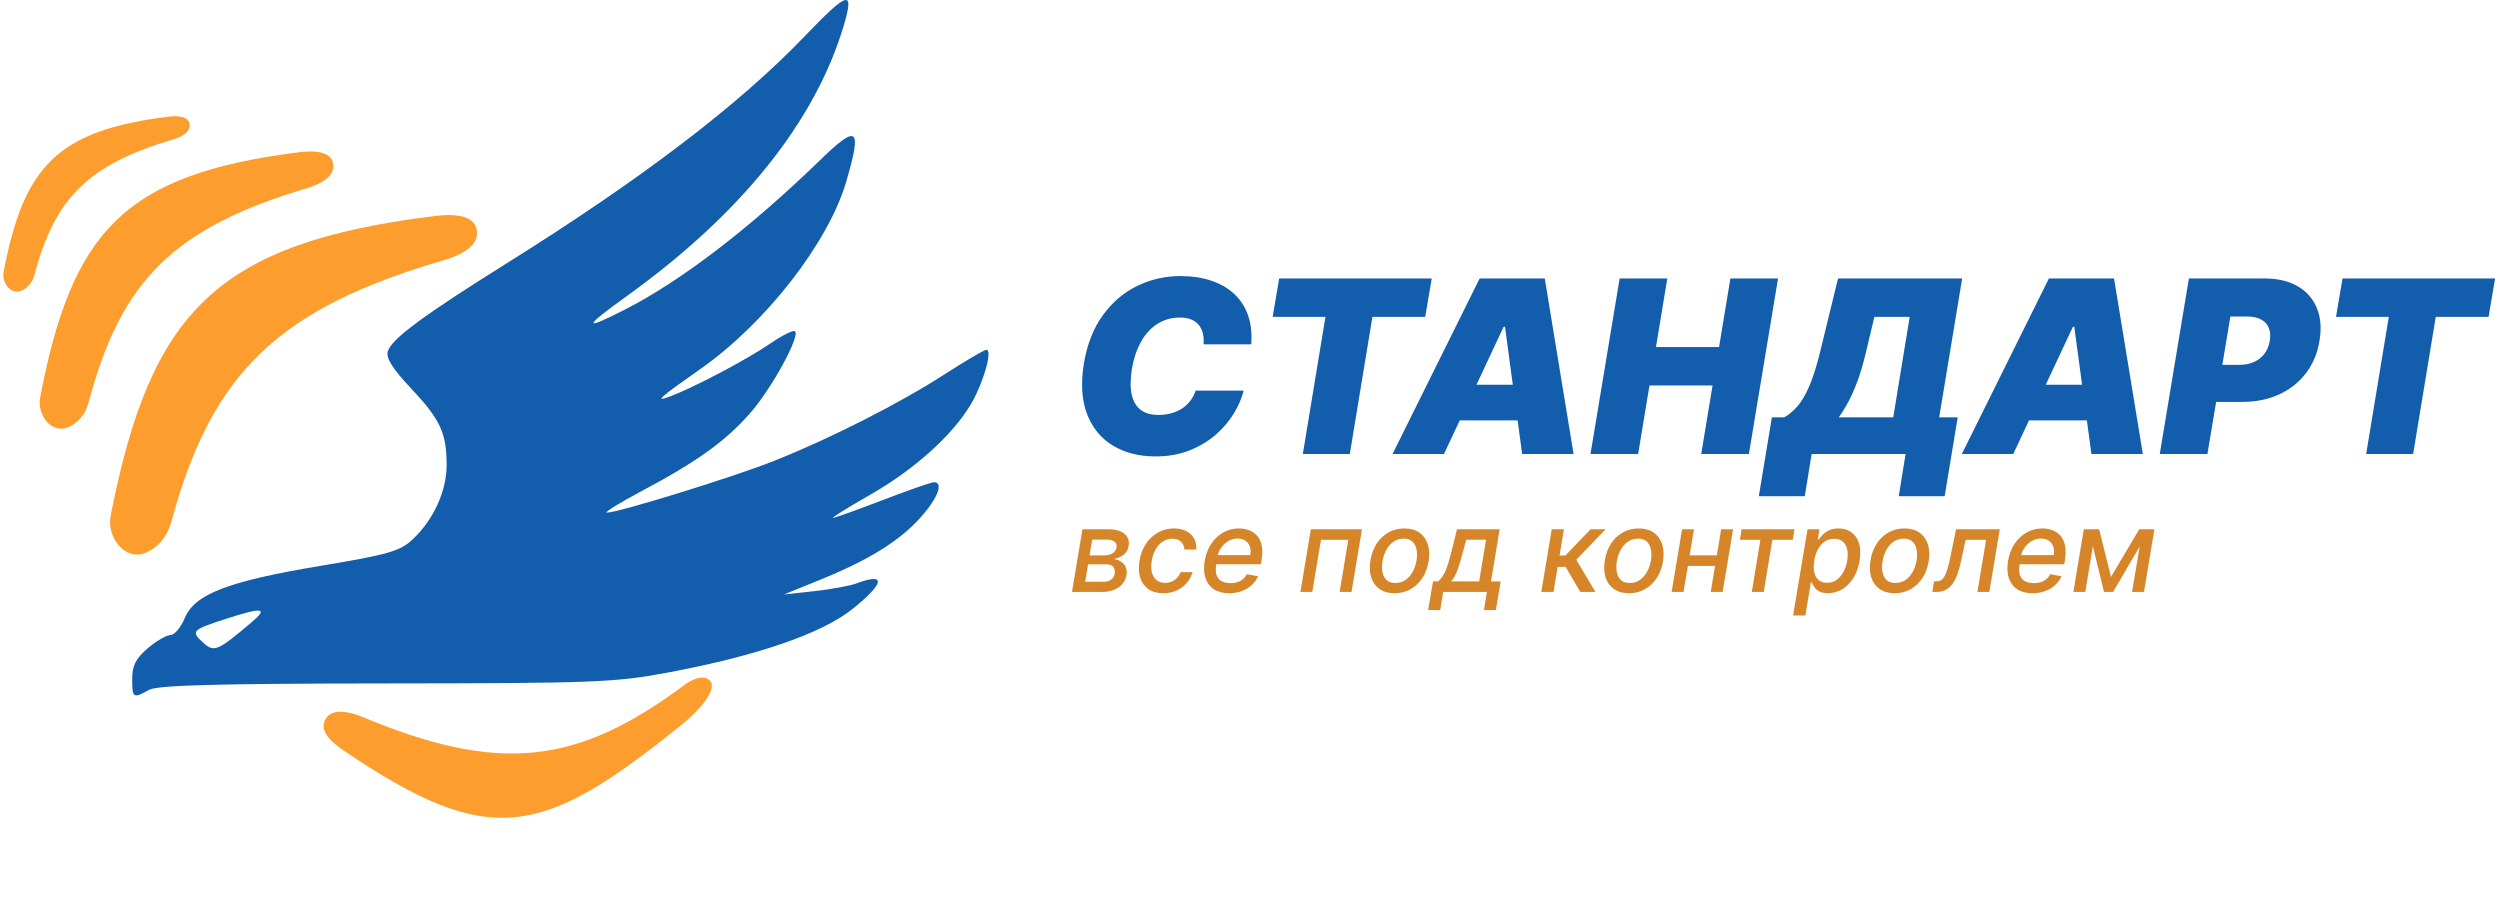 <svg width="435" height="159" viewBox="0 0 435 159" fill="none" xmlns="http://www.w3.org/2000/svg">
<path fill-rule="evenodd" clip-rule="evenodd" d="M140.065 6.257C128.556 18.259 111.684 31.113 88.003 45.918C73.702 54.858 68.168 58.953 67.491 61.095C67.119 62.27 68.256 64.108 71.462 67.512C76.609 72.978 77.713 75.342 77.713 80.895C77.713 85.438 75.471 90.37 71.838 93.818C69.649 95.895 67.621 96.482 55.895 98.436C39.674 101.14 33.886 103.36 32.144 107.549C31.47 109.169 30.359 110.494 29.674 110.494C28.99 110.494 27.209 111.526 25.715 112.788C23.66 114.525 23 115.819 23 118.106C23 121.473 23.179 121.592 25.926 120.04C27.367 119.227 37.759 118.943 67.124 118.918C103.761 118.887 107.081 118.754 116.64 116.941C131.928 114.042 142.954 110.231 148.267 106.014C153.937 101.512 154.272 99.543 149.031 101.512C147.907 101.934 144.605 102.54 141.693 102.859L136.398 103.439L142.575 100.936C151.122 97.473 156.472 94.164 160.168 90.055C163.168 86.719 164.239 83.904 162.507 83.904C162.063 83.904 158.058 85.3 153.606 87.007C149.155 88.713 145.258 90.109 144.948 90.109C144.637 90.109 147.551 88.298 151.421 86.084C159.207 81.633 165.898 75.585 169.032 70.167C171.176 66.46 172.742 60.86 171.635 60.86C171.281 60.86 167.973 62.802 164.284 65.176C156.378 70.263 144.493 76.292 134.633 80.215C127.633 82.999 107.434 89.246 105.589 89.197C105.061 89.182 107.806 87.485 111.689 85.426C121.258 80.35 126.261 76.75 130.557 71.849C134.256 67.628 139.237 58.541 138.343 57.643C138.07 57.369 136.13 58.327 134.033 59.771C130.118 62.467 120.874 67.357 116.69 68.943C113.785 70.044 114.542 69.354 121.921 64.169C133.252 56.209 144.129 42.225 147.243 31.612C150.034 22.099 149.258 21.486 142.603 27.945C130.466 39.724 118.462 48.909 108.723 53.871C101.329 57.638 101.446 56.998 109.169 51.441C129.034 37.147 141.901 21.063 146.842 4.351C148.686 -1.881 147.566 -1.567 140.065 6.257ZM43.738 108.31C37.802 113.33 37.26 113.555 35.326 111.797C33.178 109.846 33.418 109.591 39.151 107.732C45.729 105.599 46.787 105.732 43.738 108.31Z" fill="#135EAC"/>
<path d="M186.526 103L188.344 92.091H192.861C194.087 92.091 195.018 92.354 195.652 92.879C196.291 93.405 196.535 94.113 196.384 95.003C196.279 95.647 195.991 96.156 195.517 96.53C195.044 96.899 194.466 97.148 193.784 97.276C194.258 97.332 194.679 97.479 195.048 97.716C195.418 97.948 195.692 98.263 195.872 98.66C196.052 99.053 196.099 99.52 196.014 100.06C195.915 100.637 195.678 101.149 195.304 101.594C194.93 102.034 194.44 102.38 193.834 102.631C193.232 102.877 192.534 103 191.739 103H186.526ZM188.82 101.224H192.037C192.567 101.224 193.003 101.099 193.344 100.848C193.685 100.592 193.886 100.251 193.947 99.825C194.037 99.314 193.955 98.914 193.699 98.625C193.448 98.336 193.064 98.192 192.548 98.192H189.331L188.82 101.224ZM189.58 96.636H192.122C192.52 96.636 192.873 96.579 193.18 96.466C193.488 96.352 193.737 96.191 193.926 95.983C194.116 95.77 194.234 95.519 194.281 95.23C194.357 94.813 194.239 94.487 193.926 94.25C193.618 94.008 193.164 93.888 192.562 93.888H190.041L189.58 96.636ZM202.413 103.22C201.353 103.22 200.484 102.981 199.807 102.503C199.13 102.02 198.659 101.355 198.393 100.507C198.128 99.66 198.086 98.689 198.266 97.595C198.446 96.487 198.813 95.51 199.366 94.662C199.925 93.81 200.624 93.144 201.462 92.666C202.304 92.188 203.24 91.949 204.267 91.949C205.096 91.949 205.808 92.103 206.405 92.41C207.001 92.713 207.454 93.14 207.761 93.689C208.069 94.238 208.202 94.88 208.159 95.614H206.092C206.059 95.102 205.87 94.662 205.524 94.293C205.179 93.923 204.67 93.739 203.997 93.739C203.405 93.739 202.861 93.895 202.364 94.207C201.866 94.515 201.447 94.956 201.107 95.528C200.766 96.097 200.534 96.769 200.411 97.546C200.278 98.341 200.285 99.028 200.432 99.605C200.579 100.183 200.848 100.63 201.241 100.947C201.634 101.265 202.129 101.423 202.726 101.423C203.133 101.423 203.512 101.35 203.862 101.203C204.217 101.052 204.53 100.836 204.8 100.557C205.074 100.277 205.287 99.941 205.439 99.548H207.513C207.309 100.254 206.968 100.884 206.49 101.438C206.017 101.991 205.434 102.427 204.743 102.744C204.052 103.062 203.275 103.22 202.413 103.22ZM213.868 103.22C212.797 103.22 211.912 102.991 211.211 102.531C210.515 102.067 210.028 101.416 209.748 100.578C209.469 99.735 209.424 98.748 209.613 97.617C209.798 96.499 210.17 95.514 210.728 94.662C211.287 93.81 211.983 93.144 212.816 92.666C213.654 92.188 214.58 91.949 215.593 91.949C216.209 91.949 216.789 92.051 217.333 92.254C217.883 92.458 218.349 92.778 218.733 93.213C219.116 93.649 219.381 94.215 219.528 94.91C219.68 95.602 219.675 96.442 219.514 97.432L219.393 98.185H210.714L210.963 96.594H217.554C217.653 96.035 217.627 95.54 217.475 95.109C217.324 94.674 217.064 94.331 216.694 94.079C216.33 93.829 215.87 93.703 215.316 93.703C214.748 93.703 214.218 93.852 213.725 94.151C213.233 94.449 212.821 94.83 212.49 95.294C212.163 95.753 211.957 96.227 211.872 96.715L211.623 98.171C211.5 98.966 211.521 99.605 211.687 100.088C211.858 100.571 212.156 100.921 212.582 101.139C213.008 101.357 213.541 101.466 214.18 101.466C214.592 101.466 214.973 101.409 215.324 101.295C215.679 101.177 215.993 101.004 216.268 100.777C216.543 100.545 216.772 100.256 216.957 99.91L218.903 100.273C218.643 100.865 218.269 101.383 217.781 101.828C217.293 102.268 216.718 102.612 216.055 102.858C215.397 103.099 214.668 103.22 213.868 103.22ZM226.272 103L228.09 92.091H236.982L235.164 103H233.09L234.603 93.923H229.851L228.338 103H226.272ZM242.667 103.22C241.63 103.22 240.764 102.983 240.068 102.51C239.372 102.032 238.882 101.364 238.598 100.507C238.318 99.645 238.271 98.644 238.456 97.503C238.636 96.385 238.998 95.41 239.542 94.577C240.092 93.743 240.778 93.097 241.602 92.638C242.431 92.178 243.351 91.949 244.365 91.949C245.402 91.949 246.266 92.188 246.957 92.666C247.653 93.144 248.143 93.814 248.427 94.676C248.711 95.538 248.761 96.542 248.576 97.688C248.396 98.796 248.029 99.766 247.475 100.599C246.926 101.428 246.24 102.072 245.416 102.531C244.592 102.991 243.676 103.22 242.667 103.22ZM242.788 101.438C243.47 101.438 244.064 101.258 244.571 100.898C245.082 100.538 245.499 100.06 245.821 99.463C246.143 98.867 246.363 98.213 246.481 97.503C246.59 96.816 246.588 96.189 246.474 95.621C246.365 95.048 246.128 94.588 245.764 94.243C245.399 93.897 244.893 93.724 244.244 93.724C243.562 93.724 242.963 93.907 242.447 94.271C241.936 94.631 241.519 95.112 241.197 95.713C240.88 96.314 240.664 96.97 240.551 97.68C240.442 98.362 240.442 98.99 240.551 99.562C240.66 100.131 240.896 100.585 241.261 100.926C241.626 101.267 242.135 101.438 242.788 101.438ZM248.496 106.146L249.342 101.161H250.222C250.483 100.952 250.715 100.704 250.918 100.415C251.127 100.126 251.318 99.783 251.494 99.385C251.669 98.987 251.837 98.523 251.998 97.993C252.164 97.458 252.334 96.847 252.509 96.16L253.518 92.091H260.933L259.441 101.161H261.124L260.279 106.146H258.205L258.717 103H251.117L250.599 106.146H248.496ZM252.495 101.161H257.374L258.567 93.909H255.123L254.519 96.16C254.226 97.306 253.925 98.301 253.617 99.144C253.314 99.981 252.94 100.654 252.495 101.161ZM268.186 103L270.004 92.091H272.127L271.36 96.665H272.383L276.751 92.091H279.379L274.265 97.396L277.61 103H274.975L272.419 98.639H271.034L270.309 103H268.186ZM283.449 103.22C282.412 103.22 281.545 102.983 280.849 102.51C280.153 102.032 279.663 101.364 279.379 100.507C279.1 99.645 279.052 98.644 279.237 97.503C279.417 96.385 279.779 95.41 280.324 94.577C280.873 93.743 281.559 93.097 282.383 92.638C283.212 92.178 284.133 91.949 285.146 91.949C286.183 91.949 287.047 92.188 287.738 92.666C288.434 93.144 288.924 93.814 289.208 94.676C289.493 95.538 289.542 96.542 289.358 97.688C289.178 98.796 288.811 99.766 288.257 100.599C287.708 101.428 287.021 102.072 286.197 102.531C285.373 102.991 284.457 103.22 283.449 103.22ZM283.569 101.438C284.251 101.438 284.845 101.258 285.352 100.898C285.863 100.538 286.28 100.06 286.602 99.463C286.924 98.867 287.144 98.213 287.262 97.503C287.371 96.816 287.369 96.189 287.255 95.621C287.146 95.048 286.91 94.588 286.545 94.243C286.181 93.897 285.674 93.724 285.025 93.724C284.343 93.724 283.744 93.907 283.228 94.271C282.717 94.631 282.3 95.112 281.978 95.713C281.661 96.314 281.446 96.97 281.332 97.68C281.223 98.362 281.223 98.99 281.332 99.562C281.441 100.131 281.678 100.585 282.042 100.926C282.407 101.267 282.916 101.438 283.569 101.438ZM299.306 96.629L299.008 98.469H293.092L293.39 96.629H299.306ZM294.754 92.091L292.935 103H290.862L292.68 92.091H294.754ZM301.558 92.091L299.739 103H297.665L299.484 92.091H301.558ZM302.74 93.923L303.038 92.091H312.243L311.945 93.923H308.386L306.895 103H304.814L306.305 93.923H302.74ZM311.996 107.091L314.51 92.091H316.584L316.293 93.859H316.471C316.632 93.632 316.849 93.369 317.124 93.071C317.403 92.773 317.77 92.512 318.225 92.29C318.679 92.062 319.245 91.949 319.922 91.949C320.803 91.949 321.549 92.171 322.159 92.617C322.77 93.062 323.206 93.703 323.466 94.541C323.727 95.379 323.76 96.388 323.566 97.567C323.372 98.746 323.007 99.757 322.472 100.599C321.937 101.437 321.288 102.084 320.526 102.538C319.768 102.988 318.947 103.213 318.061 103.213C317.399 103.213 316.875 103.102 316.492 102.879C316.113 102.657 315.831 102.396 315.647 102.098C315.462 101.8 315.322 101.535 315.228 101.303H315.1L314.134 107.091H311.996ZM315.682 97.546C315.559 98.312 315.559 98.985 315.682 99.562C315.805 100.14 316.051 100.592 316.421 100.919C316.795 101.241 317.287 101.402 317.898 101.402C318.533 101.402 319.089 101.234 319.567 100.898C320.045 100.557 320.441 100.095 320.753 99.513C321.07 98.93 321.291 98.275 321.414 97.546C321.532 96.826 321.53 96.18 321.407 95.606C321.288 95.034 321.044 94.581 320.675 94.25C320.306 93.919 319.801 93.753 319.162 93.753C318.542 93.753 317.993 93.912 317.515 94.229C317.041 94.546 316.648 94.989 316.336 95.557C316.023 96.125 315.805 96.788 315.682 97.546ZM329.679 103.22C328.642 103.22 327.776 102.983 327.08 102.51C326.384 102.032 325.893 101.364 325.609 100.507C325.33 99.645 325.283 98.644 325.467 97.503C325.647 96.385 326.009 95.41 326.554 94.577C327.103 93.743 327.79 93.097 328.614 92.638C329.442 92.178 330.363 91.949 331.376 91.949C332.413 91.949 333.277 92.188 333.969 92.666C334.665 93.144 335.155 93.814 335.439 94.676C335.723 95.538 335.773 96.542 335.588 97.688C335.408 98.796 335.041 99.766 334.487 100.599C333.938 101.428 333.251 102.072 332.428 102.531C331.604 102.991 330.688 103.22 329.679 103.22ZM329.8 101.438C330.482 101.438 331.076 101.258 331.582 100.898C332.094 100.538 332.51 100.06 332.832 99.463C333.154 98.867 333.375 98.213 333.493 97.503C333.602 96.816 333.599 96.189 333.486 95.621C333.377 95.048 333.14 94.588 332.776 94.243C332.411 93.897 331.904 93.724 331.256 93.724C330.574 93.724 329.975 93.907 329.459 94.271C328.947 94.631 328.531 95.112 328.209 95.713C327.892 96.314 327.676 96.97 327.562 97.68C327.454 98.362 327.454 98.99 327.562 99.562C327.671 100.131 327.908 100.585 328.273 100.926C328.637 101.267 329.146 101.438 329.8 101.438ZM336.225 103L336.524 101.161H336.907C337.21 101.161 337.475 101.097 337.703 100.969C337.935 100.836 338.143 100.614 338.328 100.301C338.512 99.989 338.688 99.558 338.853 99.008C339.019 98.454 339.19 97.758 339.365 96.921L340.352 92.091H347.966L346.147 103H344.066L345.586 93.923H342.014L341.225 97.631C341.036 98.53 340.816 99.316 340.565 99.989C340.314 100.661 340.018 101.222 339.677 101.672C339.336 102.117 338.939 102.451 338.484 102.673C338.029 102.891 337.504 103 336.907 103H336.225ZM353.653 103.22C352.583 103.22 351.697 102.991 350.996 102.531C350.3 102.067 349.813 101.416 349.533 100.578C349.254 99.735 349.209 98.748 349.398 97.617C349.583 96.499 349.955 95.514 350.513 94.662C351.072 93.81 351.768 93.144 352.602 92.666C353.44 92.188 354.365 91.949 355.379 91.949C355.994 91.949 356.574 92.051 357.119 92.254C357.668 92.458 358.134 92.778 358.518 93.213C358.901 93.649 359.166 94.215 359.313 94.91C359.465 95.602 359.46 96.442 359.299 97.432L359.178 98.185H350.499L350.748 96.594H357.339C357.438 96.035 357.412 95.54 357.261 95.109C357.109 94.674 356.849 94.331 356.479 94.079C356.115 93.829 355.656 93.703 355.102 93.703C354.533 93.703 354.003 93.852 353.511 94.151C353.018 94.449 352.606 94.83 352.275 95.294C351.948 95.753 351.742 96.227 351.657 96.715L351.408 98.171C351.285 98.966 351.307 99.605 351.472 100.088C351.643 100.571 351.941 100.921 352.367 101.139C352.793 101.357 353.326 101.466 353.965 101.466C354.377 101.466 354.758 101.409 355.109 101.295C355.464 101.177 355.779 101.004 356.053 100.777C356.328 100.545 356.558 100.256 356.742 99.91L358.688 100.273C358.428 100.865 358.054 101.383 357.566 101.828C357.078 102.268 356.503 102.612 355.84 102.858C355.182 103.099 354.453 103.22 353.653 103.22ZM367.319 100.372L372.227 92.091H374.059L367.674 103H366.098L363.441 92.091H365.252L367.319 100.372ZM364.656 92.091L362.838 103H360.764L362.582 92.091H364.656ZM370.984 103L372.802 92.091H374.869L373.051 103H370.984Z" fill="#D68529"/>
<path d="M217.709 59.909H209.416C209.476 59.203 209.436 58.567 209.297 58C209.158 57.433 208.919 56.946 208.581 56.538C208.243 56.121 207.8 55.803 207.254 55.584C206.707 55.365 206.055 55.256 205.3 55.256C203.848 55.256 202.55 55.619 201.407 56.344C200.263 57.06 199.314 58.09 198.558 59.432C197.803 60.764 197.266 62.355 196.947 64.204C196.669 65.994 196.659 67.481 196.918 68.664C197.186 69.847 197.708 70.732 198.484 71.319C199.269 71.906 200.288 72.199 201.541 72.199C202.376 72.199 203.142 72.099 203.838 71.901C204.544 71.702 205.17 71.418 205.717 71.05C206.274 70.673 206.746 70.225 207.134 69.708C207.532 69.181 207.835 68.599 208.044 67.963H216.396C216.078 69.256 215.511 70.578 214.696 71.93C213.881 73.273 212.827 74.511 211.534 75.644C210.241 76.768 208.72 77.678 206.97 78.374C205.22 79.07 203.251 79.418 201.064 79.418C198.2 79.418 195.729 78.791 193.651 77.538C191.583 76.285 190.082 74.456 189.147 72.05C188.222 69.644 188.038 66.71 188.595 63.25C189.152 59.909 190.251 57.11 191.891 54.853C193.532 52.596 195.526 50.896 197.872 49.752C200.219 48.609 202.714 48.037 205.359 48.037C207.358 48.037 209.148 48.3 210.729 48.827C212.32 49.354 213.657 50.125 214.741 51.139C215.835 52.144 216.64 53.381 217.157 54.853C217.674 56.325 217.858 58.01 217.709 59.909ZM221.441 55.136L222.575 48.455H249.123L247.99 55.136H238.802L234.865 79H226.691L230.629 55.136H221.441ZM251.252 79H242.303L257.457 48.455H268.792L273.803 79H264.854L261.871 56.867H261.633L251.252 79ZM251.61 66.949H268.434L267.36 73.153H250.536L251.61 66.949ZM276.745 79L281.816 48.455H290.109L288.14 60.386H299.117L301.086 48.455H309.379L304.308 79H296.015L297.984 67.068H287.007L285.038 79H276.745ZM306.038 86.338L308.305 72.617H310.453C311.238 72.179 311.984 71.562 312.69 70.767C313.406 69.972 314.092 68.833 314.748 67.352C315.404 65.87 316.041 63.886 316.657 61.401L319.819 48.455H341.416L337.419 72.617H340.64L338.373 86.338H330.379L331.572 79H315.225L314.032 86.338H306.038ZM319.938 72.617H329.424L332.288 55.136H326.143L324.651 61.401C324.204 63.27 323.722 64.906 323.205 66.308C322.688 67.7 322.151 68.913 321.594 69.947C321.047 70.971 320.495 71.861 319.938 72.617ZM350.305 79H341.356L356.509 48.455H367.845L372.856 79H363.907L360.924 56.867H360.686L350.305 79ZM350.663 66.949H367.487L366.413 73.153H349.589L350.663 66.949ZM375.798 79L380.869 48.455H394.054C396.321 48.455 398.23 48.902 399.781 49.797C401.332 50.692 402.446 51.95 403.122 53.57C403.798 55.191 403.957 57.085 403.599 59.253C403.241 61.46 402.446 63.364 401.213 64.965C399.99 66.556 398.429 67.784 396.529 68.649C394.64 69.504 392.522 69.932 390.176 69.932H382.301L383.375 63.489H389.579C390.574 63.489 391.449 63.32 392.204 62.981C392.96 62.633 393.571 62.146 394.039 61.52C394.506 60.883 394.809 60.128 394.949 59.253C395.088 58.378 395.023 57.632 394.755 57.016C394.496 56.389 394.049 55.912 393.412 55.584C392.786 55.246 391.985 55.077 391.011 55.077H388.088L384.091 79H375.798ZM406.463 55.136L407.596 48.455H434.145L433.011 55.136H423.824L419.886 79H411.713L415.65 55.136H406.463Z" fill="#135EAC"/>
<path d="M77.585 45.161C48.37 53.643 36.867 64.853 29.837 90.693C29.153 93.207 27.772 95.117 25.385 96.162C21.82 97.723 18.505 93.529 19.256 89.71C26.221 54.306 37.504 42.276 75.714 37.58C79.1 37.163 83.177 37.375 82.995 40.783C82.872 43.067 79.782 44.523 77.585 45.161Z" fill="#FC9D2D"/>
<path d="M62.925 124.693C86.944 134.713 100.401 133.126 119.235 119.076C120.208 118.35 121.963 117.514 123.041 118.074C125.748 119.48 121.079 124.097 118.707 126.015C94.226 145.801 85.258 147.793 59.88 130.645C57.567 129.082 55.126 126.882 56.92 124.743C58.199 123.219 61.089 123.927 62.925 124.693Z" fill="#FC9D2D"/>
<path d="M53.644 32.672C30.273 39.603 21.078 48.768 15.457 69.894C14.918 71.92 13.812 73.466 11.898 74.32C9.052 75.59 6.395 72.222 6.983 69.161C12.549 40.182 21.549 30.329 52.099 26.482C54.852 26.136 58.15 26.329 57.995 29.1C57.892 30.947 55.416 32.146 53.644 32.672Z" fill="#FC9D2D"/>
<path d="M30.238 24.22C15.406 28.605 9.57 34.402 6.003 47.766C5.66 49.05 4.958 50.029 3.744 50.569C1.937 51.373 0.251 49.237 0.626 47.295C4.158 28.968 9.873 22.737 29.262 20.304C31.005 20.086 33.094 20.206 32.997 21.96C32.932 23.13 31.361 23.888 30.238 24.22Z" fill="#FC9D2D"/>
</svg>
